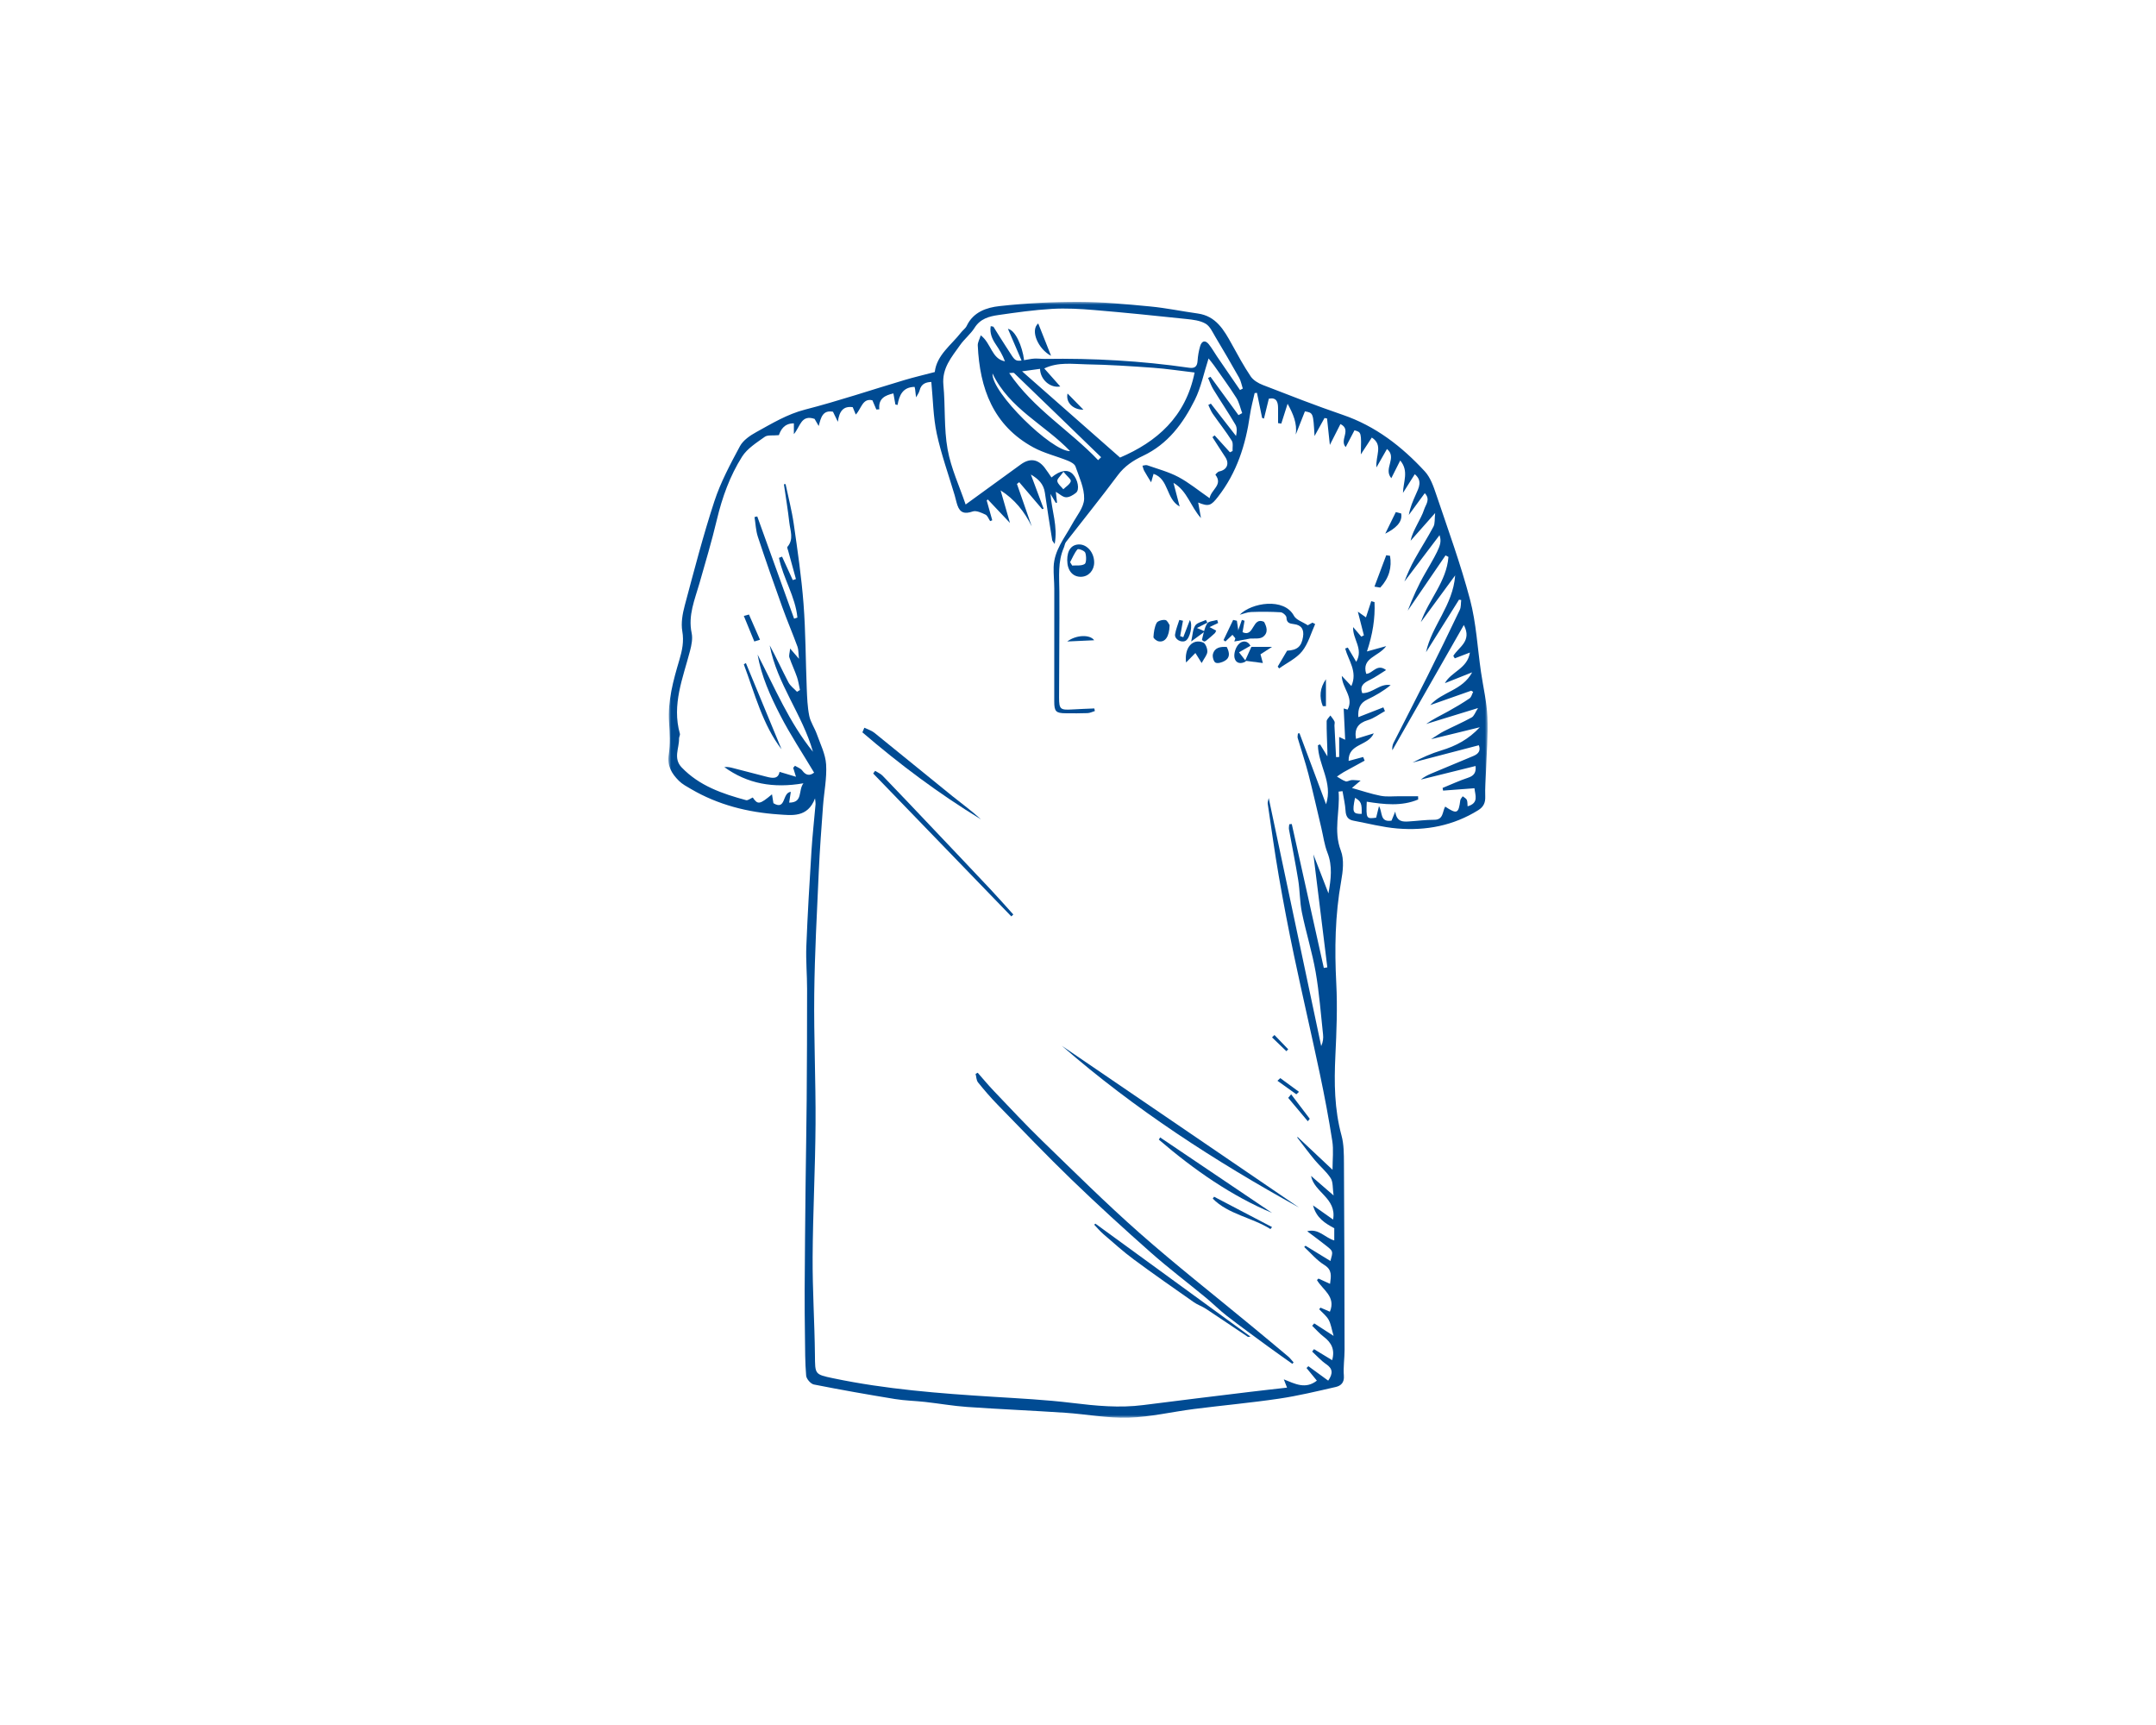 <?xml version="1.0" encoding="UTF-8"?>
<svg width="400px" height="320px" viewBox="0 0 400 320" version="1.1" xmlns="http://www.w3.org/2000/svg" xmlns:xlink="http://www.w3.org/1999/xlink">
    <title>uniforms_illustration</title>
    <defs>
        <polygon id="path-1" points="0 0 152 0 152 207 0 207"></polygon>
    </defs>
    <g id="RD-3-Design" stroke="none" stroke-width="1" fill="none" fill-rule="evenodd">
        <g id="uniforms_illustration">
            <rect id="Rectangle-Copy-7" x="0" y="0" width="400" height="320"></rect>
            <g id="Group-66-Copy" transform="translate(124, 56)">
                <g id="Group-3">
                    <mask id="mask-2" fill="white">
                        <use xlink:href="#path-1"></use>
                    </mask>
                    <g id="Clip-2"></g>
                    <path d="M127.397,92.001 C126.85,94.677 126.991,94.998 128.63,94.982 C128.683,93.069 128.525,92.656 127.397,92.001 M73.301,31.523 C72.741,32.325 72.099,32.844 72.163,33.252 C72.248,33.799 72.879,34.26 73.276,34.758 C73.767,34.273 74.495,33.856 74.661,33.277 C74.758,32.935 73.963,32.337 73.301,31.523 M60.141,13.278 C59.87,16.761 71.142,27.782 74.535,27.687 C69.861,22.785 63.251,19.838 60.141,13.278 M79.737,29.363 C79.921,29.18 80.106,28.997 80.29,28.815 C74.919,23.611 69.551,18.405 64.164,13.221 C64.031,13.094 63.672,13.205 63.234,13.205 C67.738,19.846 74.474,23.83 79.737,29.363 M83.802,28.881 C90.552,25.993 95.972,21.386 97.633,13.105 C94.944,12.79 92.453,12.405 89.948,12.225 C85.829,11.928 81.703,11.654 77.576,11.586 C75.004,11.543 72.34,11.107 69.741,12.347 C70.753,13.488 71.69,14.544 72.709,15.694 C70.815,16.044 68.998,14.371 68.958,12.426 C67.992,12.558 67.043,12.688 65.624,12.882 C71.917,18.421 77.837,23.632 83.802,28.881 M21.438,33.834 C21.541,33.822 21.644,33.81 21.746,33.798 C22.263,36.267 22.91,38.717 23.267,41.21 C23.972,46.121 24.697,51.042 25.076,55.986 C25.476,61.199 25.463,66.443 25.674,71.672 C25.743,73.384 25.802,75.12 26.138,76.79 C26.376,77.97 27.138,79.034 27.548,80.191 C28.204,82.044 29.15,83.907 29.268,85.81 C29.426,88.359 28.879,90.949 28.692,93.526 C28.4,97.572 28.089,101.618 27.907,105.67 C27.566,113.242 27.151,120.817 27.066,128.394 C26.976,136.43 27.357,144.471 27.307,152.509 C27.256,160.74 26.813,168.97 26.766,177.202 C26.731,183.257 27.13,189.314 27.195,195.371 C27.234,198.935 27.108,198.951 30.58,199.678 C40.368,201.729 50.304,202.491 60.257,203.114 C65.149,203.421 70.055,203.663 74.915,204.256 C79.32,204.792 83.684,205.22 88.113,204.649 C94.727,203.796 101.349,203.004 107.969,202.197 C110.223,201.922 112.482,201.678 114.781,201.415 C114.546,200.812 114.365,200.346 114.183,199.879 C116.253,200.705 118.19,201.778 120.316,200.12 C119.663,199.322 119.031,198.549 118.398,197.776 C118.513,197.664 118.627,197.552 118.742,197.44 C119.959,198.327 121.176,199.213 122.419,200.119 C123.342,198.775 123.274,197.898 122.043,197.061 C121.088,196.412 120.302,195.512 119.442,194.723 C119.557,194.574 119.672,194.426 119.787,194.277 C120.888,194.946 121.988,195.615 123.153,196.323 C123.705,194.36 123.022,193.068 121.599,191.987 C120.815,191.392 120.157,190.627 119.443,189.939 C119.572,189.793 119.701,189.646 119.83,189.5 C120.896,190.188 121.962,190.876 123.423,191.819 C123.033,190.495 122.919,189.57 122.496,188.823 C122.076,188.081 121.344,187.518 120.749,186.876 C120.829,186.776 120.908,186.677 120.988,186.577 C121.573,186.831 122.159,187.083 122.734,187.332 C123.904,184.508 121.373,183.274 120.331,181.454 C120.429,181.364 120.526,181.273 120.624,181.183 C121.295,181.491 121.967,181.799 122.763,182.164 C122.954,180.701 123.191,179.578 121.685,178.65 C120.292,177.793 119.195,176.451 117.968,175.323 C118.047,175.246 118.126,175.169 118.206,175.091 C119.738,176.029 121.271,176.967 122.834,177.923 C123.325,176.156 123.346,176.129 122.204,175.21 C121.049,174.28 119.846,173.41 118.521,172.405 C120.663,171.84 121.832,173.626 123.544,174.112 L123.544,171.847 C121.865,170.935 120.238,169.98 119.604,167.607 C120.964,168.567 122.072,169.348 123.33,170.237 C124.028,166.254 119.826,165.223 119.236,162.14 C120.522,163.254 121.808,164.368 123.419,165.764 C123.219,164.399 123.349,163.295 122.887,162.572 C122.093,161.328 120.888,160.356 119.933,159.205 C118.8,157.841 117.75,156.407 116.663,155.003 C116.694,154.975 116.724,154.947 116.754,154.919 C118.845,156.885 120.935,158.851 123.221,161 C123.221,159.052 123.436,157.324 123.179,155.67 C122.531,151.509 121.749,147.364 120.878,143.244 C119.325,135.892 117.619,128.573 116.069,121.22 C115.043,116.354 114.11,111.465 113.259,106.565 C112.482,102.088 111.867,97.583 111.197,93.087 C111.16,92.839 111.283,92.566 111.382,92.035 C114.672,107.582 117.896,122.819 121.12,138.056 C121.473,137.278 121.537,136.578 121.463,135.894 C121.041,132.034 120.76,128.147 120.093,124.328 C119.443,120.612 118.301,116.985 117.543,113.285 C117.138,111.312 117.176,109.252 116.856,107.257 C116.352,104.11 115.708,100.986 115.142,97.848 C115.088,97.547 115.174,97.221 115.194,96.907 C115.35,96.891 115.505,96.875 115.661,96.859 C117.642,105.759 119.624,114.66 121.606,123.56 C121.824,123.525 122.042,123.49 122.259,123.455 C121.392,116.43 120.524,109.405 119.671,102.504 C120.574,104.835 121.52,107.282 122.467,109.729 C122.926,107.147 123.256,104.665 122.276,102.17 C121.709,100.725 121.512,99.132 121.149,97.606 C120.353,94.259 119.606,90.9 118.744,87.571 C118.164,85.331 117.412,83.136 116.764,80.914 C116.69,80.659 116.786,80.354 116.804,80.072 C116.9,80.054 116.995,80.036 117.091,80.018 C118.719,84.372 120.347,88.725 122.022,93.201 C123.343,89.162 120.555,85.899 120.516,82.246 C120.648,82.193 120.78,82.139 120.912,82.085 C121.322,82.758 121.732,83.432 122.267,84.31 C122.267,83.769 122.275,83.457 122.265,83.146 C122.212,81.364 122.112,79.582 122.131,77.8 C122.135,77.44 122.582,77.084 122.825,76.726 C123.084,77.092 123.394,77.434 123.583,77.834 C123.686,78.051 123.567,78.366 123.58,78.636 C123.674,80.575 123.776,82.515 123.876,84.454 C124.07,84.446 124.264,84.437 124.457,84.429 L124.457,80.713 C124.669,80.812 124.933,80.935 125.568,81.232 C125.469,79.146 125.38,77.274 125.293,75.426 C125.444,75.47 125.731,75.552 126.017,75.634 C127.248,73.349 124.992,71.696 124.941,69.383 C125.634,70.118 126.15,70.666 126.717,71.266 C127.917,68.585 126.168,66.529 125.571,64.307 C125.732,64.246 125.893,64.185 126.054,64.125 C126.568,64.993 127.082,65.861 127.621,66.77 C129.029,64.362 126.915,62.563 127.045,60.329 C127.55,60.92 128.054,61.511 128.559,62.101 C128.72,62.022 128.881,61.942 129.042,61.862 C128.702,60.529 128.362,59.197 127.922,57.469 C128.65,57.983 128.999,58.228 129.426,58.529 C129.785,57.426 130.095,56.474 130.404,55.522 C130.607,55.578 130.81,55.636 131.012,55.692 C131.148,58.721 130.664,61.694 129.609,64.851 C130.908,64.49 131.811,64.24 133.178,63.86 C131.727,65.856 128.567,65.992 129.47,68.998 C130.659,68.987 131.453,67.008 133.158,68.298 C132.047,68.983 131.142,69.645 130.15,70.126 C129.047,70.661 128.219,71.22 128.739,72.585 C130.701,72.608 132.012,70.723 134.009,71.093 C132.644,72.207 131.176,73.051 129.652,73.78 C128.285,74.433 127.922,75.496 128.007,77.035 C129.654,76.392 131.152,75.806 132.65,75.221 C132.749,75.452 132.847,75.682 132.946,75.913 C131.9,76.485 130.911,77.252 129.795,77.585 C127.968,78.13 127.241,79.18 127.578,81.06 C128.68,80.719 129.778,80.38 130.876,80.04 C129.789,82.458 126.133,81.877 126.207,85.157 C127.106,84.914 128.004,84.672 128.903,84.43 C128.995,84.655 129.088,84.88 129.181,85.104 C127.892,85.808 126.598,86.501 125.317,87.219 C124.874,87.467 124.466,87.777 124.042,88.059 C124.579,88.366 125.088,88.757 125.663,88.946 C125.965,89.045 126.378,88.739 126.748,88.71 C127.169,88.677 127.598,88.748 128.438,88.799 C127.7,89.428 127.323,89.749 126.823,90.175 C128.696,90.699 130.398,91.29 132.149,91.626 C133.291,91.846 134.504,91.701 135.685,91.709 C136.823,91.716 137.96,91.711 139.098,91.711 C139.103,91.911 139.108,92.112 139.112,92.313 C136.022,93.612 132.786,93.227 129.572,92.72 C129.446,95.869 129.484,95.926 131.313,95.688 C131.493,94.959 131.667,94.254 131.841,93.548 C132.541,94.692 131.957,96.579 134.168,96.234 C134.351,95.789 134.521,95.375 134.86,94.548 C135.125,96.485 136.257,96.453 137.386,96.384 C138.963,96.288 140.54,96.069 142.115,96.074 C143.819,96.079 143.591,94.545 144.123,93.629 C146.307,95.074 146.607,94.93 146.927,92.463 C146.961,92.2 147.22,91.966 147.375,91.718 C147.636,91.932 148.001,92.097 148.131,92.373 C148.285,92.703 148.237,93.129 148.284,93.576 C150.42,92.958 149.683,91.534 149.557,90.225 C147.557,90.376 145.645,90.52 143.733,90.664 C143.703,90.498 143.674,90.333 143.644,90.168 C145.216,89.528 146.761,88.806 148.368,88.276 C149.498,87.904 149.889,87.271 149.76,86.1 C146.308,86.956 142.954,87.788 139.6,88.619 C140.177,88.146 140.814,87.809 141.476,87.53 C144.105,86.42 146.744,85.331 149.376,84.23 C150.288,83.848 150.756,83.25 150.365,82.249 C146.227,83.33 142.148,84.396 138.069,85.462 C139.792,84.561 141.559,83.761 143.4,83.209 C146.098,82.399 148.482,81.138 150.544,78.913 C147.566,79.641 144.748,80.33 141.512,81.122 C142.522,80.486 143.161,80.013 143.858,79.659 C145.578,78.785 147.354,78.019 149.041,77.087 C149.488,76.841 149.693,76.153 150.219,75.348 C146.648,76.444 143.617,77.375 140.586,78.306 C141.867,77.394 143.287,76.726 144.658,75.97 C146.02,75.219 147.36,74.421 148.648,73.552 C148.986,73.324 149.097,72.757 149.312,72.346 C149.192,72.273 149.072,72.199 148.952,72.126 C146.472,72.999 143.992,73.872 141.356,74.8 C143.573,72.279 147.287,72.134 149.129,68.721 C147.172,69.499 145.618,70.118 144.063,70.737 C145.262,68.576 148.255,68.044 148.709,65.052 C147.562,65.493 146.734,65.811 145.905,66.128 C145.813,65.978 145.721,65.826 145.629,65.675 C146.628,64.021 149.155,62.957 147.585,59.945 C143.072,67.851 138.697,75.515 134.322,83.179 C134.257,82.649 134.351,82.176 134.56,81.763 C136.631,77.672 138.747,73.604 140.797,69.503 C142.848,65.399 144.859,61.274 146.834,57.133 C147.085,56.605 147.016,55.922 147.095,55.31 L146.692,55.243 C144.651,58.493 142.611,61.742 140.571,64.992 C141.614,60.076 145.559,56.335 145.977,50.738 C143.687,53.859 141.645,56.642 139.603,59.425 C141.069,55.22 144.383,51.896 144.728,47.313 C144.548,47.219 144.368,47.124 144.188,47.03 C141.851,50.448 139.514,53.866 137.176,57.284 C138.09,54.89 139.129,52.547 140.408,50.345 C143.196,45.543 143.546,44.826 143.08,43.274 C140.858,46.209 138.709,49.048 136.559,51.887 C137.108,50.455 137.73,49.051 138.473,47.714 C139.599,45.687 140.866,43.737 141.949,41.689 C142.258,41.103 142.139,40.289 142.261,39.172 C140.497,41.165 139.105,42.737 137.714,44.31 C137.935,43.17 138.45,42.241 138.926,41.293 C139.388,40.376 139.913,39.472 140.222,38.501 C140.509,37.599 141.437,36.649 140.338,35.487 C139.303,36.899 138.341,38.212 137.378,39.526 C137.61,38.141 138.134,36.938 138.671,35.74 C139.243,34.467 139.943,33.191 138.484,31.967 C137.715,33.185 137.004,34.312 136.292,35.439 C136.337,33.373 137.434,31.386 135.781,29.426 C135.156,30.668 134.65,31.672 134.129,32.708 C132.595,30.94 135.289,28.901 133.322,27.29 C132.698,28.384 132.136,29.368 131.37,30.711 C131.173,28.544 132.68,26.57 130.51,25.169 C129.842,26.196 129.258,27.093 128.474,28.296 C128.583,24.179 128.583,24.179 127.294,23.827 C126.75,24.868 126.205,25.911 125.668,26.938 C124.443,25.619 126.83,23.722 124.69,22.664 C124.021,23.984 123.435,25.139 122.726,26.539 C122.521,24.603 122.363,23.116 122.206,21.629 C122.048,21.601 121.891,21.573 121.734,21.545 C121.118,22.66 120.501,23.774 119.885,24.888 C119.641,20.579 119.641,20.579 118.099,20.312 C117.533,21.748 116.969,23.178 116.405,24.608 C116.681,22.51 115.937,20.835 114.886,18.901 C114.427,20.346 114.071,21.464 113.716,22.582 C113.517,22.552 113.318,22.521 113.119,22.491 C113.119,21.564 113.12,20.638 113.119,19.711 C113.117,18.53 112.803,17.677 111.405,17.961 C111.094,19.234 110.798,20.443 110.502,21.652 C110.388,21.61 110.274,21.568 110.16,21.526 C109.841,19.975 109.522,18.425 109.203,16.874 C109.059,16.89 108.916,16.905 108.772,16.921 C108.477,18.276 108.097,19.62 107.901,20.99 C107.111,26.526 105.465,31.693 101.962,36.171 C100.705,37.779 100.272,38.043 98.299,37.222 C98.448,38.067 98.591,38.871 98.81,40.105 C96.822,37.879 96.313,35.107 93.715,33.571 C94.13,35.161 94.471,36.467 94.86,37.959 C92.284,36.531 92.905,32.89 90.021,31.901 C89.881,32.388 89.778,32.746 89.568,33.473 C89.013,32.56 88.621,31.959 88.278,31.331 C88.122,31.045 88.064,30.706 87.961,30.39 C88.259,30.358 88.592,30.222 88.847,30.311 C90.794,30.996 92.829,31.532 94.637,32.493 C96.6,33.537 98.349,34.989 100.415,36.417 C100.726,34.762 102.942,33.967 101.491,32.064 C101.476,32.044 101.916,31.512 102.189,31.459 C103.637,31.177 104.14,30.021 103.322,28.785 C102.514,27.565 101.733,26.326 100.941,25.096 C101.077,24.986 101.212,24.876 101.348,24.767 C102.296,25.813 103.243,26.859 104.191,27.904 C104.354,27.826 104.517,27.747 104.68,27.668 C104.642,27.019 104.83,26.226 104.526,25.748 C103.434,24.026 102.159,22.424 100.994,20.748 C100.652,20.256 100.446,19.668 100.178,19.124 C100.336,19.041 100.493,18.959 100.651,18.876 C102.206,20.876 103.762,22.877 105.318,24.877 C105.478,24.144 105.542,23.347 105.211,22.784 C103.91,20.568 102.465,18.437 101.119,16.246 C100.714,15.586 100.461,14.832 100.138,14.122 C100.285,14.046 100.432,13.971 100.579,13.895 C102.311,16.266 104.043,18.638 105.775,21.01 L106.461,20.637 C106.109,19.687 105.904,18.643 105.376,17.805 C104.085,15.759 102.648,13.806 101.26,11.822 C100.947,11.376 100.59,10.96 100.224,10.491 C99.346,13.219 98.829,15.87 97.669,18.197 C95.503,22.541 92.658,26.395 88.063,28.558 C86.257,29.408 84.641,30.469 83.383,32.159 C80.263,36.352 76.971,40.415 73.769,44.546 C73.55,44.828 73.521,45.251 73.372,45.594 C72.22,48.228 72.525,50.992 72.543,53.756 C72.585,60.302 72.485,66.849 72.488,73.395 C72.489,75.594 72.729,75.742 74.956,75.606 C76.312,75.523 77.671,75.481 79.029,75.421 C79.062,75.581 79.095,75.741 79.127,75.901 C78.677,76.036 78.232,76.269 77.777,76.288 C76.431,76.343 75.082,76.327 73.734,76.316 C71.896,76.301 71.593,75.986 71.593,74.134 C71.596,67.159 71.61,60.184 71.6,53.209 C71.599,51.864 71.443,50.518 71.482,49.176 C71.572,46.095 73.516,43.799 74.899,41.263 C75.742,39.719 77.091,38.144 77.138,36.55 C77.197,34.56 76.219,32.513 75.536,30.544 C75.371,30.068 74.656,29.681 74.111,29.461 C71.987,28.606 69.702,28.074 67.71,26.989 C60.275,22.94 57.764,16.061 57.404,8.071 C57.38,7.521 57.726,6.953 57.959,6.203 C59.917,7.691 59.957,10.567 62.45,11.03 C62.019,9.86 61.404,8.859 60.748,7.885 C60.063,6.866 59.591,5.817 59.805,4.507 C60.127,4.58 60.281,4.568 60.321,4.63 C61.098,5.848 61.834,7.095 62.636,8.296 C64.708,11.401 63.929,11.132 67.447,10.563 C68.229,10.437 69.052,10.589 69.856,10.577 C78.819,10.436 87.742,10.937 96.617,12.221 C97.634,12.368 98.116,12.024 98.183,10.948 C98.24,10.036 98.4,9.113 98.656,8.236 C98.938,7.269 99.571,6.991 100.279,7.876 C100.85,8.589 101.298,9.402 101.815,10.16 C103.226,12.227 104.644,14.289 106.06,16.352 C106.231,16.262 106.402,16.172 106.573,16.081 C106.351,15.408 106.23,14.678 105.891,14.072 C104.471,11.539 103.006,9.031 101.514,6.541 C100.977,5.644 100.491,4.517 99.669,4.042 C98.646,3.45 97.311,3.302 96.089,3.173 C90.414,2.573 84.735,1.993 79.049,1.516 C76.431,1.297 73.781,1.146 71.165,1.3 C67.836,1.495 64.517,1.967 61.212,2.443 C59.516,2.687 57.879,3.119 56.82,4.798 C56.081,5.97 54.93,6.873 54.127,8.013 C52.562,10.235 50.726,12.294 51.026,15.415 C51.408,19.383 51.106,23.448 51.805,27.343 C52.44,30.879 54.022,34.244 55.153,37.588 C58.777,34.958 62.072,32.577 65.355,30.178 C67.025,28.958 68.527,29.12 69.789,30.729 C70.25,31.317 70.648,31.955 71.076,32.571 C72.717,31.216 74.106,30.999 75.021,31.944 C75.967,32.922 76.355,34.831 75.626,35.419 C75.105,35.84 74.386,36.271 73.773,36.246 C73.165,36.222 72.579,35.632 71.887,35.235 C71.964,35.927 72.038,36.579 72.111,37.23 C72.037,37.254 71.963,37.279 71.89,37.303 C71.613,36.837 71.337,36.371 70.896,35.626 C71.137,38.82 72.28,41.631 71.674,44.914 C71.372,44.461 71.239,44.349 71.218,44.219 C70.753,41.284 70.266,38.352 69.857,35.409 C69.627,33.758 68.616,32.833 67.256,32.027 C68.074,34.217 68.848,36.293 69.623,38.368 C69.534,38.394 69.445,38.422 69.355,38.448 C67.934,36.781 66.512,35.114 65.091,33.447 C64.952,33.557 64.813,33.667 64.674,33.777 C65.588,36.4 66.503,39.024 67.417,41.648 C66.054,38.871 64.242,36.62 61.642,34.971 C62.249,37.084 62.834,39.12 63.377,41.009 C62.054,39.608 60.661,38.132 59.268,36.656 C59.199,36.715 59.13,36.774 59.062,36.833 C59.405,38.06 59.748,39.288 60.091,40.515 C59.962,40.567 59.832,40.619 59.702,40.671 C59.417,40.254 59.221,39.647 58.828,39.463 C58.09,39.116 57.115,38.656 56.458,38.883 C55.035,39.374 54.127,39.182 53.63,37.735 C53.42,37.124 53.299,36.483 53.115,35.862 C51.988,32.06 50.628,28.31 49.796,24.445 C49.131,21.355 49.107,18.128 48.787,14.854 C47.882,14.903 46.93,15.107 46.608,16.437 C46.498,16.889 46.177,17.289 45.953,17.712 C45.895,17.209 45.841,16.706 45.779,16.204 C45.761,16.063 45.721,15.925 45.687,15.77 C43.519,15.802 42.839,17.274 42.525,19.123 L42.121,19.038 C41.997,18.347 41.872,17.657 41.751,16.98 C40.21,17.342 38.932,17.908 39.14,19.929 C38.957,19.941 38.773,19.953 38.589,19.965 C38.353,19.415 38.116,18.864 37.856,18.258 C35.999,17.811 35.813,19.831 34.771,20.904 C34.499,20.246 34.344,19.871 34.204,19.532 C32.511,19.297 31.72,20.203 31.446,22.245 C30.949,21.221 30.718,20.745 30.54,20.378 C28.645,20.03 28.303,21.433 27.893,23.03 C27.41,22.191 27.165,21.766 27.131,21.707 C24.618,20.857 24.49,23.112 23.287,24.537 L23.287,22.535 C21.427,22.522 20.815,23.849 20.507,24.722 C19.345,24.836 18.417,24.652 17.889,25.032 C16.372,26.121 14.636,27.195 13.675,28.715 C11.422,32.28 9.991,36.25 9.004,40.392 C8.055,44.38 6.885,48.316 5.755,52.257 C4.893,55.261 3.625,58.159 4.323,61.446 C4.542,62.479 4.295,63.68 4.019,64.74 C2.708,69.78 0.614,74.709 2.136,80.103 C2.211,80.371 1.975,80.712 1.982,81.017 C2.024,82.806 0.858,84.678 2.47,86.362 C5.753,89.791 10.023,91.24 14.413,92.435 C14.756,92.528 15.233,92.121 15.66,91.942 C16.584,93.309 16.935,93.265 19.227,91.352 C19.328,91.977 19.416,92.524 19.493,93.001 C21.865,94.421 21.087,91.033 22.718,90.894 C22.599,91.671 22.51,92.251 22.411,92.893 C25.031,92.888 24.034,90.67 25.056,89.307 C19.484,90.272 14.677,89.409 10.381,86.301 C10.99,86.216 11.545,86.366 12.1,86.51 C14.129,87.035 16.159,87.553 18.187,88.083 C19.313,88.377 20.381,88.557 20.628,87.184 C21.598,87.473 22.474,87.735 23.677,88.095 C23.412,87.245 23.287,86.841 23.161,86.437 C23.273,86.31 23.384,86.183 23.496,86.055 C23.952,86.343 24.538,86.532 24.838,86.936 C25.539,87.88 26.23,87.939 27.042,87.332 C24.899,83.741 22.626,80.319 20.757,76.687 C18.925,73.128 17.255,69.447 16.553,65.429 C19.751,71.581 22.412,78.019 26.827,83.457 C24.88,76.565 20.147,70.832 18.8,63.712 C20.029,65.976 21.095,68.314 22.283,70.588 C22.636,71.262 23.331,71.756 23.869,72.332 C24.051,72.223 24.234,72.114 24.416,72.004 C24.237,71.198 24.129,70.366 23.861,69.59 C23.44,68.365 22.87,67.191 22.454,65.964 C22.33,65.602 22.511,65.135 22.593,64.307 C23.269,65.092 23.6,65.476 24.232,66.211 C24.113,65.168 24.16,64.515 23.954,63.956 C23.044,61.481 22.007,59.053 21.115,56.572 C19.564,52.258 18.044,47.932 16.606,43.58 C16.223,42.419 16.184,41.142 15.987,39.919 C16.156,39.881 16.325,39.842 16.494,39.803 C18.772,46.124 21.05,52.444 23.329,58.765 C23.533,58.698 23.737,58.631 23.942,58.565 C23.573,54.672 21.293,51.274 20.52,47.486 C20.711,47.411 20.902,47.336 21.093,47.26 C21.757,48.711 22.42,50.162 23.084,51.613 C23.278,51.548 23.473,51.482 23.667,51.416 C23.188,49.673 22.707,47.931 22.232,46.186 C22.164,45.936 21.992,45.562 22.095,45.441 C23.309,44.019 22.614,42.446 22.445,40.948 C22.175,38.569 21.78,36.205 21.438,33.834 M124.347,90.848 C124.657,94.485 123.328,98.064 124.769,101.808 C125.409,103.472 125.15,105.643 124.818,107.496 C123.693,113.77 123.59,120.048 123.916,126.395 C124.146,130.866 123.966,135.371 123.751,139.85 C123.512,144.846 123.561,149.771 124.892,154.652 C125.339,156.291 125.33,158.086 125.341,159.811 C125.411,171.339 125.438,182.869 125.456,194.398 C125.459,196 125.194,197.614 125.325,199.2 C125.431,200.491 124.768,201.077 123.818,201.295 C120.314,202.097 116.807,202.943 113.256,203.467 C108.041,204.237 102.783,204.711 97.552,205.377 C93.49,205.894 89.452,206.861 85.383,206.987 C81.481,207.109 77.559,206.34 73.638,206.079 C67.575,205.675 61.503,205.42 55.442,205 C52.833,204.819 50.244,204.361 47.641,204.07 C45.775,203.861 43.884,203.831 42.036,203.529 C37.009,202.706 31.989,201.825 26.993,200.834 C26.411,200.719 25.618,199.802 25.566,199.2 C25.354,196.746 25.375,194.27 25.342,191.801 C25.305,188.953 25.27,186.105 25.287,183.257 C25.324,176.898 25.385,170.539 25.454,164.181 C25.512,158.829 25.621,153.478 25.662,148.127 C25.715,141.236 25.741,134.344 25.739,127.453 C25.739,124.813 25.494,122.167 25.598,119.533 C25.831,113.643 26.181,107.757 26.549,101.874 C26.73,98.969 27.058,96.074 27.31,93.174 C27.33,92.941 27.269,92.701 27.211,92.102 C25.843,95.739 22.876,95.242 20.457,95.081 C14.743,94.698 9.224,93.313 4.203,90.371 C3.415,89.91 2.572,89.467 1.939,88.83 C0.638,87.518 -0.264,86.094 0.07,83.982 C0.377,82.045 0.269,80.015 0.133,78.041 C-0.144,74.015 0.914,70.228 2.032,66.457 C2.558,64.681 2.92,63.023 2.587,61.102 C2.322,59.574 2.63,57.853 3.042,56.315 C4.774,49.847 6.45,43.351 8.535,36.994 C9.698,33.447 11.502,30.087 13.275,26.782 C13.87,25.674 15.152,24.796 16.309,24.16 C19.221,22.559 22.036,20.837 25.368,19.98 C31.564,18.387 37.643,16.336 43.78,14.509 C45.622,13.961 47.497,13.523 49.425,13.017 C49.797,9.85 52.468,8.038 54.305,5.675 C54.636,5.249 55.133,4.917 55.355,4.447 C56.579,1.858 59.058,1.045 61.436,0.784 C66.324,0.247 71.266,-0.009 76.185,4.26326455e-14 C80.595,0.008 85.012,0.435 89.411,0.852 C92.355,1.131 95.267,1.749 98.202,2.154 C101.607,2.624 103.072,5.202 104.531,7.843 C105.649,9.869 106.753,11.914 108.043,13.828 C108.527,14.546 109.452,15.093 110.291,15.418 C115.21,17.323 120.125,19.252 125.114,20.956 C131.195,23.033 136.077,26.819 140.348,31.45 C141.395,32.585 141.966,34.259 142.478,35.78 C144.651,42.229 146.993,48.64 148.731,55.21 C149.884,59.573 150.114,64.181 150.769,68.678 C151.175,71.462 151.841,74.233 151.961,77.029 C152.107,80.415 151.801,83.822 151.688,87.22 C151.638,88.725 151.501,90.232 151.557,91.733 C151.6,92.895 151.247,93.68 150.254,94.297 C145.638,97.168 140.568,98.135 135.256,97.692 C132.508,97.463 129.799,96.748 127.075,96.235 C126.082,96.048 125.696,95.433 125.638,94.398 C125.569,93.181 125.272,91.977 125.074,90.767 C124.832,90.794 124.589,90.821 124.347,90.848" id="Fill-1" fill="#004B93" mask="url(#mask-2)"></path>
                </g>
                <path d="M115.764,197 C114.265,195.931 112.753,194.879 111.268,193.79 C108.707,191.913 106.135,190.051 103.621,188.108 C102.27,187.064 101.057,185.831 99.736,184.742 C96.323,181.928 92.793,179.258 89.478,176.327 C84.513,171.935 79.608,167.463 74.834,162.853 C70.14,158.32 65.627,153.589 61.066,148.911 C59.793,147.605 58.596,146.213 57.449,144.787 C57.139,144.401 57.141,143.747 57,143.215 C57.13,143.144 57.259,143.072 57.389,143 C58.398,144.144 59.372,145.325 60.425,146.426 C63.372,149.508 66.276,152.638 69.333,155.601 C75.3,161.382 81.203,167.25 87.421,172.733 C94.173,178.687 101.254,184.242 108.189,189.974 C110.462,191.853 112.732,193.734 114.987,195.633 C115.365,195.951 115.664,196.37 116,196.742 C115.921,196.828 115.843,196.914 115.764,197" id="Fill-4" fill="#004B93"></path>
                <path d="M117,168 C101.442,159.413 86.537,149.793 73,138 C87.667,148 102.333,158 117,168" id="Fill-6" fill="#004B93"></path>
                <path d="M79.233,171 C88.802,177.967 98.37,184.935 108,191.947 C107.817,191.959 107.586,192.044 107.475,191.97 C104.882,190.247 102.313,188.493 99.712,186.78 C99.024,186.326 98.192,186.059 97.52,185.589 C93.767,182.959 90.002,180.342 86.325,177.619 C84.364,176.167 82.558,174.527 80.712,172.939 C80.093,172.406 79.568,171.774 79,171.187 C79.078,171.125 79.156,171.062 79.233,171" id="Fill-8" fill="#004B93"></path>
                <path d="M63.629,114 C55.086,105.164 46.543,96.328 38,87.492 C38.12,87.328 38.239,87.164 38.359,87 C38.823,87.293 39.368,87.509 39.739,87.893 C42.674,90.933 45.579,94.002 48.487,97.067 C52.232,101.014 55.982,104.956 59.709,108.919 C61.167,110.468 62.571,112.069 64,113.647 C63.877,113.765 63.753,113.882 63.629,114" id="Fill-10" fill="#004B93"></path>
                <path d="M36.36,79 C36.983,79.306 37.681,79.501 38.218,79.933 C43.059,83.831 47.86,87.787 52.699,91.688 C54.47,93.116 56.313,94.44 58,96 C50.243,91.277 42.955,85.827 36,79.857 C36.12,79.571 36.24,79.286 36.36,79" id="Fill-12" fill="#004B93"></path>
                <path d="M106,58.042 C108.173,55.797 114.24,54.804 116.065,58.237 C116.47,58.998 117.66,59.356 118.631,59.993 C118.815,59.889 119.156,59.696 119.499,59.502 C119.666,59.59 119.833,59.678 120,59.766 C119.221,61.469 118.723,63.388 117.583,64.812 C116.513,66.147 114.764,66.958 113.314,68 C113.227,67.886 113.139,67.772 113.052,67.658 C113.604,66.723 114.157,65.788 114.796,64.705 C116.66,64.611 117.466,63.954 117.75,62.137 C117.96,60.792 117.482,59.942 116.033,59.773 C115.277,59.685 114.69,59.552 114.676,58.55 C114.671,58.206 114,57.605 113.605,57.581 C111.78,57.468 109.944,57.467 108.116,57.533 C107.406,57.559 106.705,57.864 106,58.042" id="Fill-14" fill="#004B93"></path>
                <path d="M112,169 C104.596,165.905 97.565,161.062 91,155.411 C91.08,155.274 91.159,155.137 91.238,155 C98.325,159.779 105.413,164.558 112,169" id="Fill-16" fill="#004B93"></path>
                <path d="M21,83 C17.516,78.49 16.036,72.696 14,67.238 C14.127,67.159 14.254,67.079 14.382,67 C16.588,72.333 18.794,77.667 21,83" id="Fill-18" fill="#004B93"></path>
                <path d="M74.538,48.291 C74.667,48.5 74.796,48.708 74.924,48.917 C75.713,48.851 76.622,49.015 77.242,48.624 C77.565,48.42 77.573,47.156 77.35,46.532 C77.213,46.147 76.052,45.733 75.904,45.905 C75.329,46.576 74.975,47.476 74.538,48.291 M74,47.919 C73.991,46.046 74.818,44.98 76.263,45 C77.745,45.021 79.005,46.561 79,48.344 C78.996,49.821 77.958,50.963 76.587,50.999 C75.013,51.04 74.01,49.845 74,47.919" id="Fill-20" fill="#004B93"></path>
                <path d="M110.517,59.356 C110.987,60.213 111.39,61.341 110.33,62.136 C109.758,62.564 108.773,62.418 107.974,62.453 C107.14,62.607 106.306,62.76 105,63 C105.587,61.326 105.995,60.163 106.403,59 C106.568,59.051 106.732,59.102 106.896,59.152 C106.776,59.852 106.655,60.552 106.529,61.275 C108.729,62.315 108.294,58.327 110.517,59.356" id="Fill-22" fill="#004B93"></path>
                <path d="M93,59.975 C92.937,62.151 92.146,63.209 90.943,62.966 C90.574,62.891 89.984,62.429 90,62.177 C90.057,61.284 90.182,60.325 90.587,59.556 C90.79,59.17 91.689,58.93 92.208,59.018 C92.587,59.082 92.859,59.789 93,59.975" id="Fill-24" fill="#004B93"></path>
                <path d="M111.704,172 C108.322,169.856 103.834,169.259 101,166.349 C101.083,166.233 101.166,166.116 101.249,166 L112,171.63 C111.901,171.754 111.803,171.877 111.704,172" id="Fill-26" fill="#004B93"></path>
                <path d="M96.05,66.897 C95.698,64.142 97.256,62.417 99.205,63.182 C99.657,63.359 100.023,64.309 99.999,64.887 C99.974,65.492 99.432,66.076 98.94,67 C98.66,66.551 98.244,65.882 97.78,65.136 C97.064,65.865 96.623,66.313 96.05,66.897" id="Fill-28" fill="#004B93"></path>
                <path d="M103.601,64.016 C104.135,65.085 104.254,66.029 103.188,66.616 C102.692,66.889 101.932,67.13 101.509,66.921 C101.166,66.751 100.906,65.819 101.033,65.344 C101.367,64.09 102.434,63.941 103.601,64.016" id="Fill-30" fill="#004B93"></path>
                <path d="M109.857,65.377 C110.022,65.985 110.173,66.537 110.298,67 C109.201,66.857 108.316,66.742 107,66.571 C107.373,65.749 107.835,64.734 108.169,64 L112,64 C111.071,64.597 110.442,65.001 109.857,65.377" id="Fill-32" fill="#004B93"></path>
                <path d="M131,52.823 C131.729,50.882 132.458,48.941 133.187,47 C133.421,47.036 133.656,47.071 133.89,47.107 C134.246,49.206 133.761,51.187 132.082,53 C131.721,52.941 131.36,52.882 131,52.823" id="Fill-34" fill="#004B93"></path>
                <path d="M95.476,59.155 C95.301,60.104 95.127,61.053 94.953,62.001 C95.145,62.07 95.338,62.138 95.53,62.207 C95.936,61.154 96.341,60.101 96.757,59.021 C97.342,59.915 96.792,62.427 95.949,62.876 C95.151,63.3 93.874,62.571 94.01,61.682 C94.15,60.769 94.524,59.892 94.796,59 C95.023,59.052 95.249,59.103 95.476,59.155" id="Fill-36" fill="#004B93"></path>
                <path d="M63,5 C64.358,5.237 65.665,8.152 66,10.816 C65.859,10.877 65.719,10.939 65.578,11 C64.759,9.094 63.94,7.188 63,5" id="Fill-38" fill="#004B93"></path>
                <path d="M102,59.569 C101.517,59.799 101.033,60.029 100.398,60.331 C100.85,60.571 101.223,60.768 101.637,60.987 C101.535,61.187 101.494,61.359 101.389,61.458 C100.976,61.842 100.549,62.21 100.116,62.57 C99.914,62.738 99.701,62.945 99.465,62.998 C99.332,63.028 98.982,62.735 99.001,62.666 C99.27,61.644 99.426,60.53 99.953,59.669 C100.231,59.214 101.176,59.208 101.819,59 C101.88,59.19 101.94,59.379 102,59.569" id="Fill-40" fill="#004B93"></path>
                <path d="M68.621,4 C69.392,5.944 70.163,7.887 71,10 C68.66,8.815 67.06,5.308 68.621,4" id="Fill-42" fill="#004B93"></path>
                <path d="M107.17,66.679 C106.256,67.232 105.283,67.099 105.045,66.053 C104.871,65.294 105.223,64.158 105.755,63.559 C106.474,62.747 107.47,62.817 108,63.788 C107.217,64.238 106.546,64.623 105.874,65.008 C106.255,65.499 106.636,65.99 107.17,66.679" id="Fill-44" fill="#004B93"></path>
                <path d="M105.476,59.151 C105.65,60.331 105.825,61.511 106,62.692 C105.869,62.762 105.737,62.832 105.606,62.902 C105.312,62.549 105.019,62.195 104.655,61.758 C104.223,62.17 103.786,62.585 103.35,63 C103.233,62.914 103.117,62.827 103,62.741 C103.595,61.494 104.19,60.247 104.785,59 C105.015,59.05 105.246,59.101 105.476,59.151" id="Fill-46" fill="#004B93"></path>
                <path d="M122,70 L122,75 C121.806,74.998 121.613,74.995 121.419,74.992 C120.742,73.314 120.851,71.649 122,70" id="Fill-48" fill="#004B93"></path>
                <path d="M98.068,60.499 C98.729,60.783 99.09,60.938 99.545,61.133 C98.787,61.69 98.155,62.153 97,63 C97.278,61.78 97.279,60.775 97.749,60.042 C98.091,59.509 99.051,59.334 99.735,59 C99.824,59.17 99.912,59.34 100,59.51 C99.456,59.789 98.912,60.068 98.068,60.499" id="Fill-50" fill="#004B93"></path>
                <path d="M115.545,147 C116.697,148.515 117.849,150.029 119,151.544 C118.879,151.696 118.758,151.848 118.636,152 C117.424,150.555 116.212,149.109 115,147.663 C115.182,147.442 115.363,147.221 115.545,147" id="Fill-52" fill="#004B93"></path>
                <path d="M135.961,39.251 C136.25,40.894 134.903,42.027 133,43 C133.654,41.667 134.308,40.333 134.962,39 C135.295,39.084 135.628,39.167 135.961,39.251" id="Fill-54" fill="#004B93"></path>
                <path d="M79,62.77 C77.234,62.851 75.617,62.926 74,63 C75.722,61.723 78.251,61.694 79,62.77" id="Fill-56" fill="#004B93"></path>
                <path d="M15.946,63 C15.297,61.419 14.649,59.837 14,58.256 C14.318,58.171 14.635,58.085 14.952,58 C15.635,59.558 16.318,61.115 17,62.673 C16.649,62.782 16.298,62.891 15.946,63" id="Fill-58" fill="#004B93"></path>
                <path d="M113.53,144 C114.686,144.848 115.843,145.696 117,146.544 C116.835,146.696 116.67,146.848 116.505,147 C115.337,146.163 114.168,145.326 113,144.489 C113.177,144.326 113.353,144.163 113.53,144" id="Fill-60" fill="#004B93"></path>
                <path d="M112.449,136 C113.3,136.884 114.15,137.768 115,138.652 C114.885,138.768 114.771,138.884 114.656,139 C113.771,138.148 112.885,137.295 112,136.443 C112.15,136.296 112.3,136.148 112.449,136" id="Fill-62" fill="#004B93"></path>
                <path d="M74.06,17 C75.129,18.09 75.958,18.936 77,20 C75.116,20.028 73.684,18.673 74.06,17" id="Fill-64" fill="#004B93"></path>
            </g>
        </g>
    </g>
</svg>